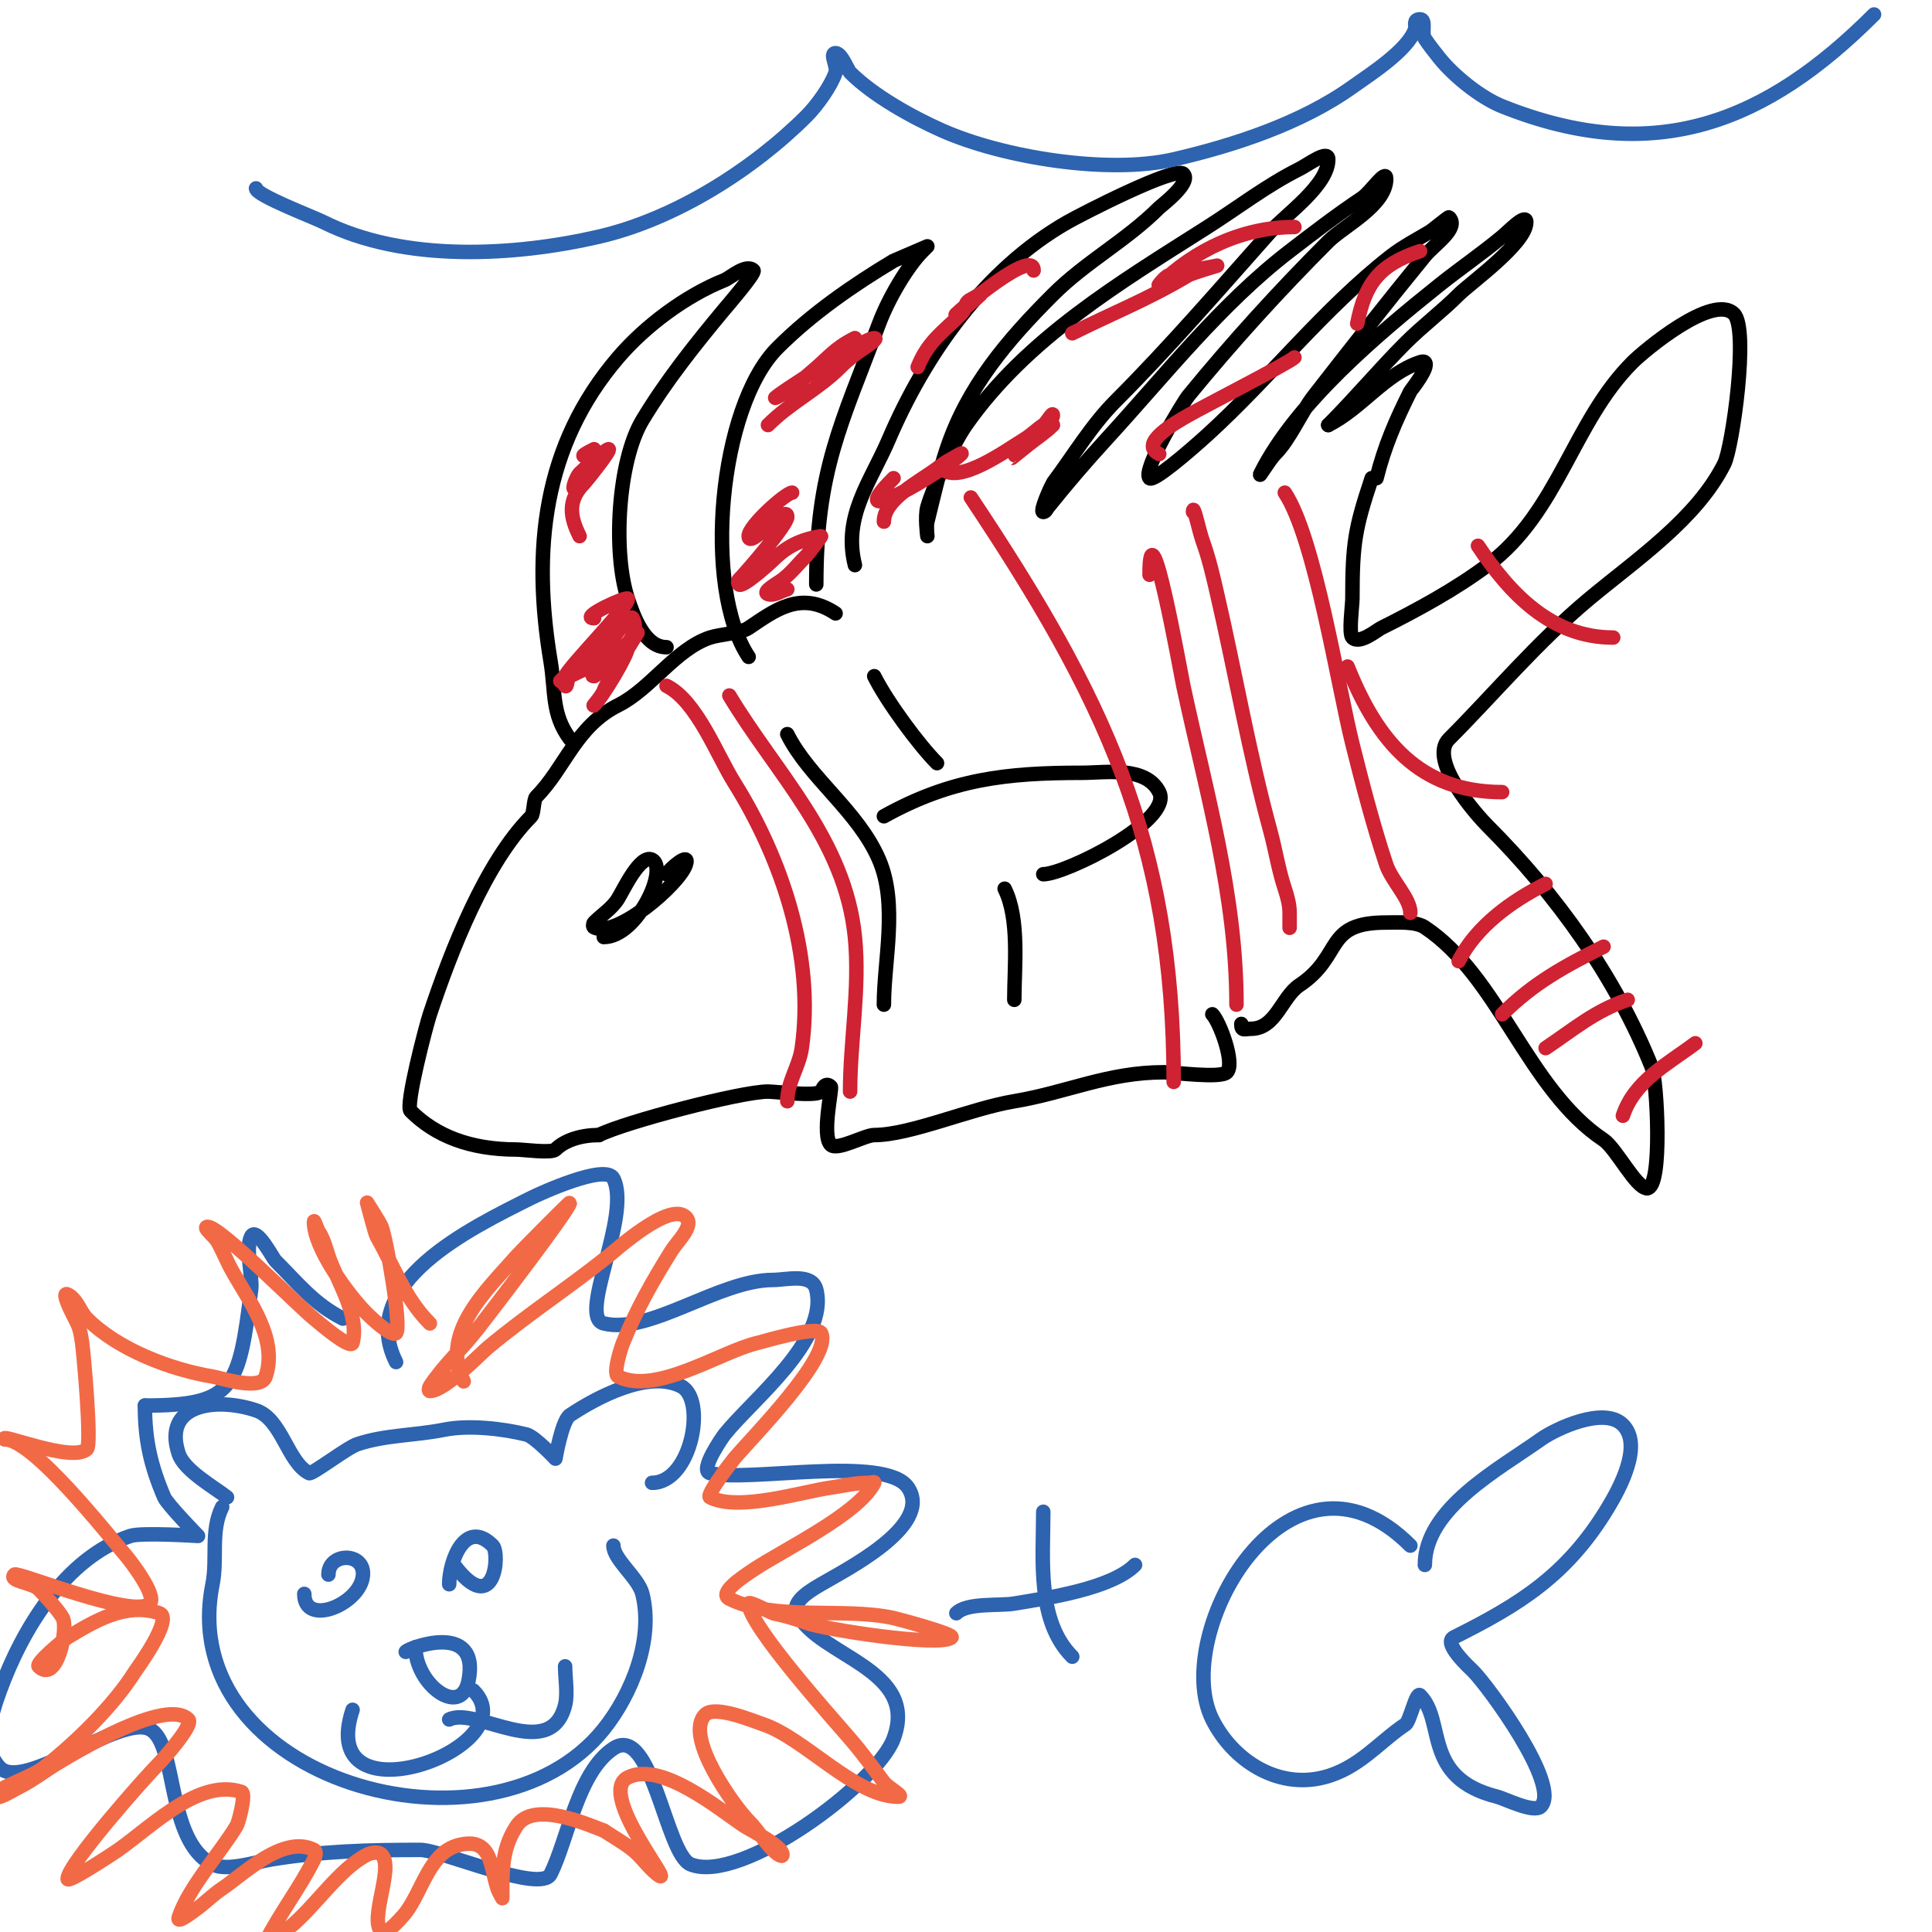 <svg viewBox='0 0 400 400' version='1.1' xmlns='http://www.w3.org/2000/svg' xmlns:xlink='http://www.w3.org/1999/xlink'><g fill='none' stroke='#000000' stroke-width='3' stroke-linecap='round' stroke-linejoin='round'><path d='M173,127c-7.311,-4.874 -12.68,-0.547 -18,3c-1.688,1.126 -5.994,1.331 -8,2c-7.135,2.378 -12.262,10.631 -19,14c-8.859,4.429 -10.997,12.997 -17,19c-0.518,0.518 -0.482,3.482 -1,4c-9.537,9.537 -16.682,28.046 -21,41c-0.803,2.409 -5.11,18.89 -4,20c5.138,5.138 12.261,8 22,8c1.272,0 7.19,0.81 8,0c2.007,-2.007 5.455,-3 9,-3'/><path d='M124,235c5.385,-2.693 29.415,-9 35,-9c1.624,0 9.928,1.072 11,0c0.1,-0.1 0.767,-2.233 2,-1c0.365,0.365 -1.928,10.072 0,12c1.32,1.32 7.053,-2 9,-2c7.475,0 19.89,-5.482 29,-7c10.941,-1.824 19.333,-6 31,-6c2.072,0 11.682,1.318 13,0c1.778,-1.778 -1.498,-10.498 -3,-12'/><path d='M118,153c-3.852,-5.136 -2.987,-9.921 -4,-16c-3.858,-23.15 -1.639,-44.754 14,-63c5.629,-6.567 13.978,-12.791 22,-16c1.197,-0.479 4.501,-3.499 6,-2c0.485,0.485 -5.713,7.656 -6,8c-6.099,7.319 -12.186,14.976 -17,23c-5.121,8.536 -6.149,27.552 -3,37c1.197,3.59 3.433,10 8,10'/><path d='M155,136c-9.541,-14.312 -6.204,-51.796 6,-64c7.034,-7.034 15.549,-12.929 24,-18c0.087,-0.052 7,-3 7,-3c0,0 -0.667,0.667 -1,1c-2.969,2.969 -6.961,9.562 -9,15c-7.86,20.96 -13,30.355 -13,54'/><path d='M177,117c-2.532,-10.13 3.223,-17.186 7,-26c7.553,-17.623 19.822,-35.184 37,-45c2.827,-1.615 22.34,-11.66 24,-10c1.794,1.794 -4.553,6.553 -5,7c-6.818,6.818 -15.209,11.209 -22,18c-9.547,9.547 -17.705,19.115 -22,32c-1.676,5.028 -2.754,10.017 -4,15c-0.243,0.97 0,3 0,3c0,0 -0.549,-4.077 0,-6c1.293,-4.525 5.415,-13.307 8,-17c12.615,-18.022 31.939,-29.506 50,-41c6.234,-3.967 12.315,-8.657 19,-12c1.886,-0.943 6,-4.108 6,-2c0,5.376 -8.857,11.465 -12,15c-10.394,11.694 -20.923,23.923 -32,35c-5.021,5.021 -8.747,11.33 -13,17c-0.147,0.196 -2.882,6 -2,6c0.471,0 0.706,-0.632 1,-1c3.828,-4.785 7.851,-9.473 12,-14c12.197,-13.306 23.724,-28.019 38,-39c4.984,-3.834 9.761,-7.507 15,-11c1.776,-1.184 5,-6.134 5,-4c0,5.512 -8.831,9.831 -12,13c-10.151,10.151 -19.904,20.883 -29,32c-0.944,1.154 -9.623,15.377 -8,17c0.785,0.785 7.831,-5.21 12,-9c12.969,-11.79 24.157,-26.233 38,-37c2.482,-1.931 5.303,-3.382 8,-5c0.712,-0.427 3.889,-3.111 4,-3c2.224,2.224 -3.009,5.566 -5,8c-7.777,9.505 -15.449,19.292 -23,29c-2.718,3.495 -4.896,8.896 -8,12c-1.179,1.179 -3.745,5.491 -3,4c7.285,-14.569 24.264,-28.812 37,-39c4.255,-3.404 8.818,-6.515 13,-10c1.493,-1.244 5,-4.944 5,-3c0,4.341 -11.585,12.585 -14,15c-3.543,3.543 -7.457,6.457 -11,10c-5.458,5.458 -10.499,11.499 -16,17'/><path d='M275,88c6.824,-3.412 11.711,-10.57 19,-13c0.316,-0.105 0.764,-0.236 1,0c1.017,1.017 -2.907,5.813 -3,6c-3.005,6.009 -5.333,11.333 -7,18'/><path d='M284,99c-3.461,10.383 -4,13.48 -4,25c0,1.272 -0.81,7.19 0,8c1.486,1.486 5.01,-1.505 6,-2c7.18,-3.59 15.244,-7.933 22,-13c14.71,-11.033 17.597,-29.597 30,-42c2.407,-2.407 16.653,-14.347 21,-10c3.147,3.147 -0.344,27.689 -2,31c-5.712,11.424 -18.221,19.851 -28,28c-10.747,8.956 -19.914,19.914 -29,29c-4.383,4.383 5.759,15.759 8,18c14.263,14.263 26.566,31.416 34,50c1.063,2.656 2.305,25 -1,25'/><path d='M341,246c-2.279,0 -6.424,-8.282 -9,-10c-15.714,-10.476 -21.675,-33.783 -37,-44c-1.901,-1.268 -5.535,-1 -8,-1c-13.039,0 -8.732,6.822 -18,13c-3.61,2.407 -4.853,9 -10,9c-1.333,0 -2,0.567 -2,-1'/><path d='M125,194c6.937,0 13.497,-14.251 10,-16c-2.416,-1.208 -5.814,6.023 -7,8c-1.213,2.021 -3.333,3.333 -5,5c-0.236,0.236 -0.298,0.851 0,1c4.591,2.295 17.639,-8.917 19,-13c0.996,-2.989 -3.583,1.166 -4,2'/><path d='M183,169c13.925,-7.736 25.428,-9 41,-9c4.88,0 13.274,-1.452 16,4c2.949,5.898 -19.46,17 -24,17'/><path d='M163,152c4.56,9.12 14.687,15.936 19,26c3.958,9.235 1,20.88 1,30'/><path d='M181,140c2.665,5.331 9.277,14.277 13,18'/><path d='M208,184c3.135,6.269 2,16.117 2,23'/></g>
<g fill='none' stroke='#cf2233' stroke-width='3' stroke-linecap='round' stroke-linejoin='round'><path d='M116,141c3.346,-3.346 7.813,-5.813 11,-9c0.274,-0.274 3.483,-5.033 4,-4c1.886,3.773 -2.802,6.802 -5,9c-1,1 -4.414,3 -3,3c0.48,0 9,-9 9,-9c0,0 -6.415,10.246 -7,12c-0.38,1.14 -2.85,3.85 -2,3c1.803,-1.803 7,-10.431 7,-12c0,-1.054 -2.157,0.368 -3,1c-3.195,2.396 -5.8,3.4 -9,5c-0.667,0.333 -0.473,2.527 -1,2c-0.471,-0.471 -0.298,-1.404 0,-2c1.219,-2.439 13,-14.246 13,-16c0,-0.777 -10.32,4 -7,4'/><path d='M163,122c-1.333,0.333 -2.696,1.435 -4,1c-1.342,-0.447 1.869,-2.151 3,-3c1.817,-1.363 3.387,-3.387 5,-5c0.377,-0.377 3.13,-4.022 3,-4c-4.287,0.715 -7.137,2.137 -10,5c-0.419,0.419 -6.255,5.745 -7,5c-0.236,-0.236 -0.236,-0.764 0,-1c1.225,-1.225 10,-11.3 10,-13c0,-2.981 -8,6.981 -8,4c0,-2.134 7.767,-9 9,-9'/><path d='M120,111c-1.967,-3.933 -2.592,-7.408 1,-11c0.311,-0.311 5.693,-7 5,-7c-0.608,0 -5.522,4.522 -6,5c-0.745,0.745 -1.745,3.745 -1,3c1.677,-1.677 3.825,-4.825 5,-6c2.242,-2.242 -7.34,1.17 -1,-2'/><path d='M159,88c4.746,-4.746 10.267,-7.267 15,-12c1.572,-1.572 3.196,-2.798 5,-4c0.784,-0.523 2.943,-2 2,-2c-2.622,0 -28.513,17.308 -18,11c1.83,-1.098 3.36,-2.634 5,-4c3.597,-2.997 4.699,-4.85 9,-7'/><path d='M183,108c0,-4.66 7.447,-8.335 11,-11c0.961,-0.721 1.925,-1.463 3,-2c0.667,-0.333 2.527,-1.527 2,-1c-3.31,3.31 -25.842,16.842 -14,5'/><path d='M190,76c2.149,-5.372 5.324,-7.324 9,-11c1.218,-1.218 0.468,-2.234 2,-3c0.667,-0.333 2.527,-1.527 2,-1c-1.152,1.152 -6.107,5.107 -5,4c1.279,-1.279 16,-13.719 16,-9'/><path d='M195,97c3.498,3.498 13.666,-4 17,-6c1.429,-0.857 2.613,-2.075 4,-3c0.784,-0.523 2,-2.943 2,-2c0,2.325 -15.127,14.102 -5,6c1.667,-1.333 3.491,-2.491 5,-4'/><path d='M222,69c7.999,-3.999 15.932,-7.159 24,-12c0.725,-0.435 6,-2 6,-2c0,0 -9.294,1.765 -10,2c-0.894,0.298 -2.667,2.667 -2,2c7.273,-7.273 17.405,-12 28,-12'/><path d='M240,94c-4.384,-2.192 3.552,-6.601 6,-8c3.405,-1.946 20.882,-10.882 22,-12'/><path d='M281,67c1.652,-8.258 4.443,-12.148 13,-15'/><path d='M138,142c6.249,3.125 10.413,14.261 14,20c9.868,15.789 16.713,36.012 14,55c-0.549,3.846 -3,7.022 -3,11'/><path d='M151,144c9.734,16.224 23.985,29.853 26,50c1.067,10.666 -1,21.565 -1,32'/><path d='M201,103c27.386,41.078 42,71.07 42,121'/><path d='M238,119c0,-16.045 6.432,20.349 7,23c4.724,22.047 11,43.304 11,66'/><path d='M247,106c0,-2.108 1.28,4.019 2,6c1.299,3.572 2.145,7.297 3,11c3.802,16.475 6.557,32.711 11,49c1.092,4.005 1.686,8.059 3,12c0.537,1.612 1,3.3 1,5c0,1 0,4 0,3c0,-0.667 0,-1.333 0,-2'/><path d='M266,102c6.23,9.344 10.976,39.903 14,52c2.047,8.187 4.332,16.997 7,25c1.121,3.362 5,7.035 5,10'/><path d='M279,138c6.165,15.413 14.876,26 32,26'/><path d='M306,113c6.64,9.96 15.207,19 28,19'/><path d='M302,199c3.602,-7.204 10.997,-12.499 18,-16'/><path d='M311,210c6.515,-6.515 13.011,-10.006 21,-14'/><path d='M320,217c5.695,-3.797 10.192,-7.731 17,-10'/><path d='M336,231c2.394,-7.181 9.097,-10.573 15,-15'/></g>
<g fill='none' stroke='#2d63af' stroke-width='3' stroke-linecap='round' stroke-linejoin='round'><path d='M53,39c0,1.42 11.863,5.932 14,7c16.733,8.366 39.578,7.02 57,3c15.719,-3.627 31.846,-13.847 43,-25c2.143,-2.143 5.081,-6.243 6,-9c0.422,-1.265 -1.333,-4 0,-4c1.227,0 2.525,3.525 3,4c4.815,4.815 12.86,9.271 19,12c12.626,5.611 34.445,9.128 48,6c12.478,-2.88 26.441,-7.458 37,-15c3.602,-2.573 11.532,-7.595 13,-12c0.199,-0.598 -0.517,-2 1,-2c1.374,0 0.238,2.856 1,4c0.924,1.387 1.959,2.699 3,4c3.008,3.76 8.579,8.232 13,10c31.775,12.71 54.812,3.188 77,-19'/><path d='M47,310c-2.527,-2.021 -8.834,-5.501 -10,-9c-3.436,-10.308 7.681,-11.773 16,-9c5.352,1.784 6.536,10.768 11,13c0.614,0.307 7.839,-5.28 10,-6c5.805,-1.935 11.804,-1.761 18,-3c5.093,-1.019 12.188,-0.203 17,1c1.712,0.428 6,5 6,5c0,0 1.327,-7.885 3,-9c5.358,-3.572 16.149,-9.426 23,-6c5.376,2.688 2.163,20 -6,20'/><path d='M46,312c-2.481,4.961 -0.939,10.693 -2,16c-8.111,40.555 57.64,59.2 81,30c5.801,-7.251 10.359,-18.563 8,-28c-0.833,-3.333 -6,-7.125 -6,-10'/><path d='M63,330c0,6.659 10.629,2.484 12,-3c1.413,-5.651 -7,-5.911 -7,-1'/><path d='M94,324c8.432,11.242 9.613,-2.387 8,-4c-5.714,-5.714 -9,3.283 -9,8'/><path d='M84,342c0,-0.556 15.543,-6.717 13,6c-1.566,7.831 -11,0.716 -11,-7'/><path d='M93,356c5.548,-2.774 20.964,9.143 24,-3c0.582,-2.329 0,-5.613 0,-8'/><path d='M98,350c11.768,11.768 -32.991,27.972 -25,4'/><path d='M82,282c-8.172,-16.343 15.354,-27.677 28,-34c1.687,-0.843 15.418,-7.164 17,-4c3.806,7.613 -7.451,28.637 -2,30c9.442,2.36 23.901,-9 35,-9c2.821,0 8.126,-1.494 9,2c2.622,10.488 -13.21,22.762 -19,30c-0.192,0.24 -5.299,7.425 -3,8c7.893,1.973 36.421,-3.869 41,3c5.32,7.98 -13.476,17.286 -18,20c-1.333,0.8 -6.289,3.422 -5,6c4.506,9.012 25.451,11.465 20,26c-3.488,9.301 -31.577,30.169 -42,26c-5.168,-2.067 -8.024,-29.317 -16,-24c-7.417,4.945 -9.419,18.837 -13,26c-2.052,4.104 -22.551,-5 -27,-5c-10.641,0 -20.609,0.268 -31,2c-2.974,0.496 -8.99,2.505 -12,1c-9.702,-4.851 -7.171,-25.086 -13,-28c-6.128,-3.064 -26.011,12.989 -31,8c-4.164,-4.164 -1.587,-11.637 0,-16c4.536,-12.475 13.448,-27.483 27,-32c2.274,-0.758 14,0 14,0c0,0 -6.384,-6.563 -7,-8c-2.807,-6.55 -4,-11.869 -4,-19'/><path d='M30,291c18.519,0 19.45,-3.6 22,-24c0.333,-2.668 -1.252,-8.495 0,-11c1.072,-2.143 4.52,4.52 5,5c4.673,4.673 8.07,9.035 14,12'/><path d='M198,334c2.237,-2.237 8.85,-1.475 12,-2c7.001,-1.167 20.08,-3.08 25,-8'/><path d='M216,313c0,9.753 -1.436,22.564 6,30'/><path d='M292,320c-25.247,-25.247 -49.842,18.317 -41,36c4.169,8.337 13.309,14.423 23,12c7.304,-1.826 11.516,-7.344 17,-11c0.912,-0.608 2.207,-6.793 3,-6c5.365,5.365 0.372,17.093 16,21c1.562,0.391 7.552,3.448 9,2c4.281,-4.281 -10.952,-24.952 -14,-28c-0.606,-0.606 -6.381,-5.809 -4,-7c13.521,-6.76 23.491,-12.819 32,-27c2.157,-3.595 7.263,-12.737 3,-17c-3.91,-3.91 -13.968,0.834 -17,3c-8.62,6.157 -24,14.293 -24,26'/></g>
<g fill='none' stroke='#f26946' stroke-width='3' stroke-linecap='round' stroke-linejoin='round'><path d='M96,286c-4.995,-9.989 4.757,-18.865 11,-26c0.581,-0.664 11,-11.228 11,-11c0,1.329 -17.15,23.622 -19,26c-3.537,4.547 -6.965,7.448 -10,12c-0.185,0.277 -0.333,1 0,1c3.092,0 10.471,-7.726 12,-9c8.216,-6.847 16.733,-12.386 25,-19c1.517,-1.213 12.686,-11.314 16,-8c1.795,1.795 -1.655,4.847 -3,7c-3.836,6.138 -7.313,12.282 -10,19c-0.29,0.724 -2.229,6.385 -1,7c7.863,3.931 21.452,-5.323 29,-7c0.689,-0.153 12.192,-3.616 13,-2c2.411,4.822 -14.441,21.729 -18,26c-0.51,0.612 -5.886,7.557 -5,8c5.973,2.987 18.96,-1.137 25,-2c3.106,-0.444 4.951,-1 8,-1c0.333,0 1.149,-0.298 1,0c-3.223,6.446 -18.793,13.862 -25,18c-2.166,1.444 -7.329,4.836 -5,6c9.374,4.687 23.814,1.736 34,4c0.913,0.203 12.669,3.331 12,4c-2.111,2.111 -26.454,-1.67 -30,-3c-2.272,-0.852 -4.62,-1.524 -7,-2c-0.186,-0.037 -5,-2.626 -5,-2c0,4.478 17.448,23.855 21,28c2.764,3.225 4.695,5.927 7,9c0.849,1.131 4.414,3 3,3c-8.992,0 -19.49,-12.163 -28,-15c-2.049,-0.683 -9.975,-4.025 -12,-2c-4.488,4.488 6.094,19.094 9,22c1.822,1.822 3.304,4.304 5,6c0.527,0.527 2,1.745 2,1c0,-1.836 -6.747,-5.165 -8,-6c-4.994,-3.329 -17.097,-13.452 -24,-10c-6.656,3.328 10.757,23.806 6,20c-1.829,-1.463 -3.171,-3.537 -5,-5c-1.877,-1.502 -4,-2.667 -6,-4'/><path d='M125,379c-3.283,-1.231 -14.496,-6.257 -18,-1c-2.766,4.149 -3,8.226 -3,13c0,0.667 0,2 0,2c0,0 -0.764,-1.293 -1,-2c-1.522,-4.565 -1.113,-10.722 -8,-9c-6.055,1.514 -7.461,9.281 -11,14c-0.17,0.227 -4.094,4.906 -5,4c-2.667,-2.667 2.667,-13.333 0,-16c-0.707,-0.707 -2.106,-0.447 -3,0c-5.716,2.858 -10.918,10.934 -16,15c-0.733,0.586 -4.537,4.463 -5,4c-0.236,-0.236 -0.149,-0.702 0,-1c2.852,-5.703 7.071,-11.142 10,-17c0.298,-0.596 0.596,-1.702 0,-2c-6.352,-3.176 -14.556,5.037 -19,8c-1.776,1.184 -3.292,2.719 -5,4c-1.193,0.894 -4.471,3.414 -4,2c2.136,-6.409 8.495,-13.158 12,-19c0.417,-0.695 1.994,-6.669 1,-7c-9.345,-3.115 -20.003,8.627 -27,13c-0.222,0.139 -9,5.945 -9,5c0,-2.916 16.061,-21.061 19,-24c0.411,-0.411 7.183,-7.817 6,-9c-4.537,-4.537 -23.224,6.734 -27,9c-2.697,1.618 -5.187,3.594 -8,5c-1.333,0.667 -2.586,1.529 -4,2c-0.632,0.211 -2.471,0.471 -2,0c2.159,-2.159 8.503,-4.058 11,-6c6.769,-5.265 14.597,-12.955 19,-20c0.015,-0.024 8.056,-10.981 5,-12c-7.02,-2.34 -13.601,1.761 -19,5c-0.821,0.493 -6.652,5.348 -6,6c3.747,3.747 6.165,-7.671 5,-10c-0.691,-1.382 -3.881,-4.881 -5,-6c-1.374,-1.374 -6.374,-1.626 -5,-3c0.657,-0.657 24.726,9.274 28,6c1.612,-1.612 -4.084,-8.931 -5,-10c-3.933,-4.588 -19.169,-24 -25,-24'/><path d='M1,298c-1.576,-1.576 14.047,4.953 17,2c1.02,-1.02 -0.687,-19.807 -1,-22c-0.472,-3.306 -0.77,-3.539 -2,-6c-0.615,-1.229 -2.229,-4.615 -1,-4c1.979,0.99 2.587,3.587 4,5c6.466,6.466 17.36,10.56 26,12c1.821,0.303 9.983,3.05 11,0c2.63,-7.889 -3.519,-15.735 -7,-22c-1.086,-1.955 -1.891,-4.059 -3,-6c-0.596,-1.044 -3.202,-3 -2,-3c2.603,0 18.789,16.432 22,19c0.514,0.411 7.602,6.59 8,5c1.462,-5.848 -3.248,-12.744 -5,-18c-0.542,-1.626 -1.019,-3.529 -2,-5c-0.413,-0.62 -1,-2.745 -1,-2c0,5.331 6.995,14.995 11,19c0.427,0.427 5.065,4.935 6,4c1.231,-1.231 -2.02,-19.55 -3,-22c-0.392,-0.979 -3,-5 -3,-5c0,0 1.657,6.399 2,7c3.585,6.273 5.77,12.77 11,18'/></g>
</svg>